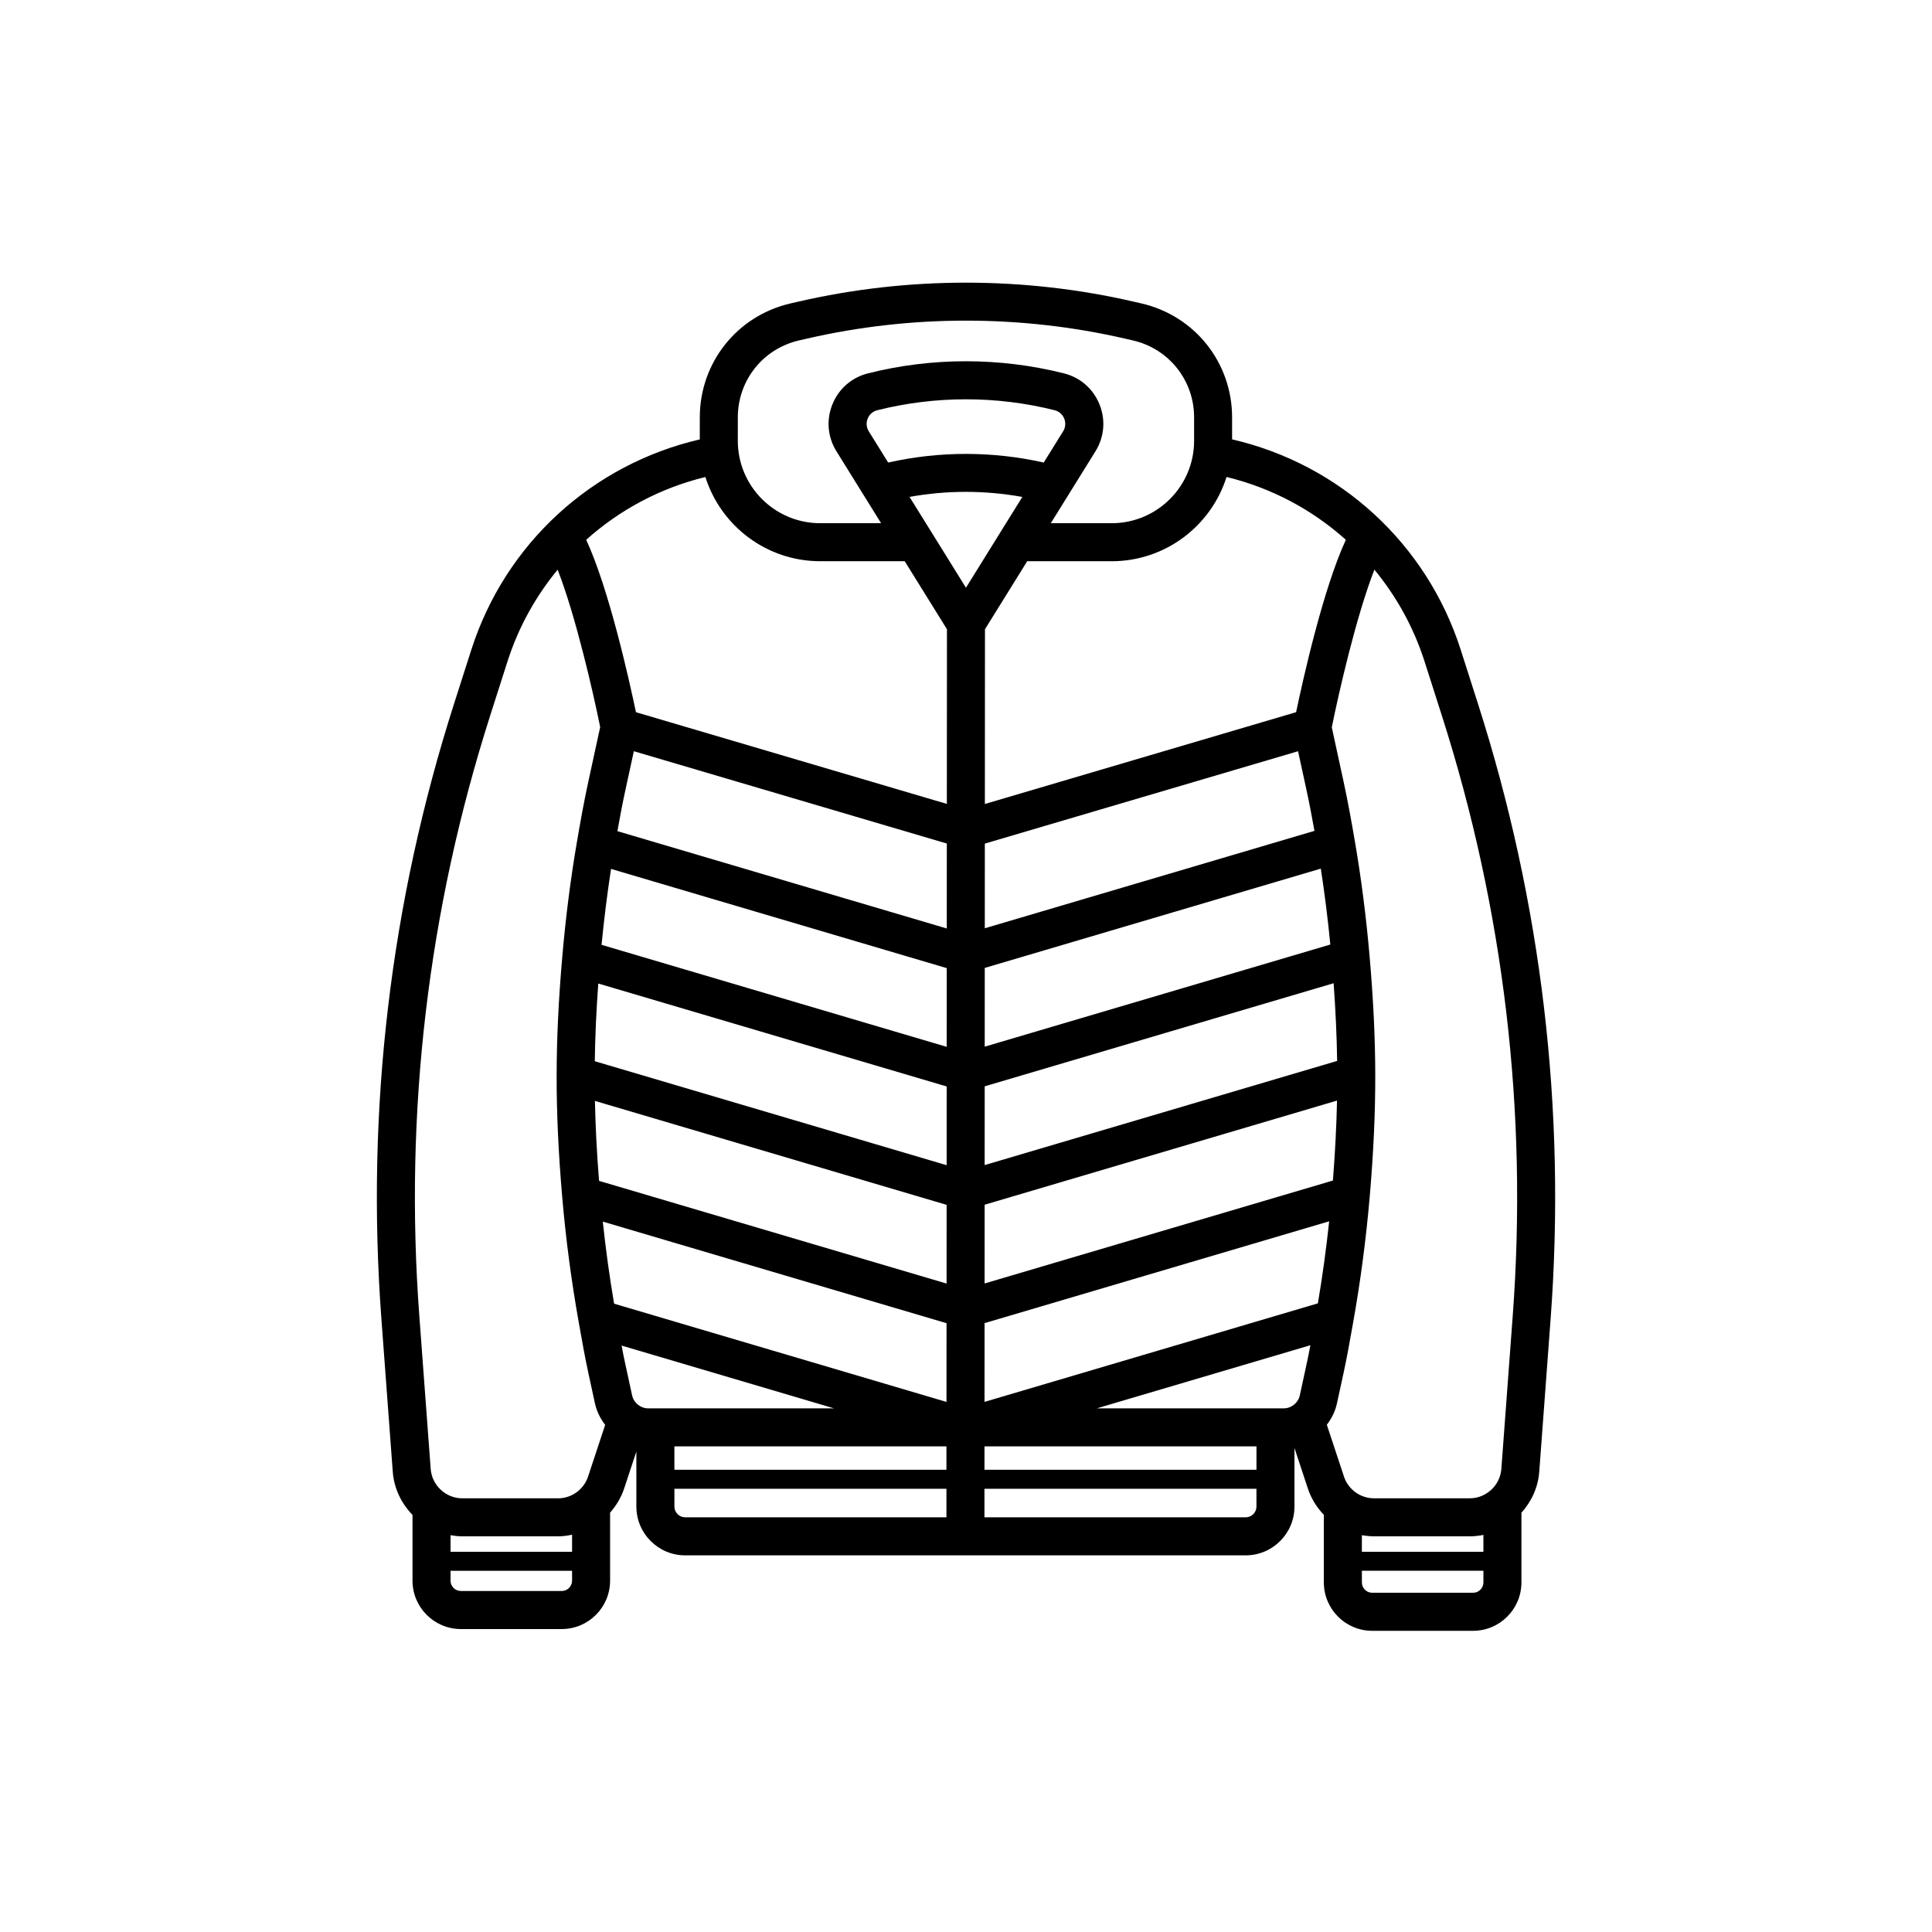 <?xml version="1.0" encoding="UTF-8"?>
<!-- Uploaded to: ICON Repo, www.svgrepo.com, Generator: ICON Repo Mixer Tools -->
<svg fill="#000000" width="800px" height="800px" version="1.1" viewBox="144 144 512 512" xmlns="http://www.w3.org/2000/svg">
 <path d="m305.68 544.86c1.617-1.836 2.93-3.973 3.731-6.406l3.234-9.785v14.586c0 7.129 5.797 12.93 12.926 12.93h148.55c7.129 0 12.926-5.801 12.926-12.93v-15.52l3.543 10.719c0.891 2.691 2.371 5.047 4.242 6.992v17.926c0 7.059 5.742 12.809 12.805 12.809h26.75c7.059 0 12.805-5.746 12.805-12.809v-18.473c2.637-2.945 4.414-6.688 4.727-10.875l3.012-40.52c4.121-55.336-2.363-110.2-19.266-163.04l-4.555-14.242c-9.008-28.156-32.016-49.184-60.594-55.789v-5.816c0-14.52-9.879-26.941-24.027-30.203l-2.055-0.473c-29.078-6.711-59.816-6.711-88.891 0l-2.062 0.473c-14.148 3.262-24.027 15.684-24.027 30.203v5.832c-28.551 6.617-51.566 27.66-60.559 55.777l-4.555 14.242c-16.902 52.844-23.383 107.7-19.266 163.04l3.012 40.52c0.332 4.457 2.301 8.422 5.234 11.438v17.438c0 7.059 5.742 12.809 12.805 12.809h26.75c7.059 0 12.805-5.746 12.805-12.809zm-10.074 10.379h-32.207v-4.398c1.023 0.18 2.066 0.305 3.137 0.305h25.32c1.285 0 2.531-0.176 3.75-0.43zm65.758-262.51h22.395l11.191 18.02-0.027 46.293-82.391-24.301c-1.766-8.441-7.141-32.652-13.184-45.688 8.863-7.957 19.656-13.734 31.586-16.641 4.086 12.926 16.18 22.316 30.43 22.316zm62.117-40.016c1.168 0.297 2.098 1.102 2.547 2.219 0.453 1.113 0.348 2.344-0.289 3.367l-5.144 8.281c-13.562-3.051-27.66-3.055-41.219 0l-5.144-8.281c-0.633-1.023-0.742-2.25-0.289-3.367 0.453-1.117 1.383-1.922 2.551-2.219 15.375-3.859 31.617-3.859 46.988 0zm45.566 17.691c11.949 2.902 22.746 8.688 31.617 16.652-6.043 13.027-11.414 37.227-13.18 45.68l-82.484 24.328 0.027-46.309 11.191-18.023h22.398c14.254-0.004 26.352-9.402 30.43-22.328zm68.07 284.83h-32.207v-4.398c1.059 0.188 2.141 0.305 3.246 0.305h25.32c1.246 0 2.461-0.137 3.644-0.375zm-60.141-21.727h-72.082l0.004-6.203h72.078zm-161.19-16.277c-2.043 0-3.836-1.453-4.273-3.445l-1.758-8.094c-0.367-1.699-0.707-3.398-1.031-5.102l56.301 16.641zm6.934 10.074h72.098l-0.004 6.203h-72.094zm-12.965-174.02 2.219-10.203 82.941 24.465-0.012 22.512-87.285-25.793c0.641-3.609 1.34-7.32 2.137-10.98zm75.281-77.598c9.832-1.781 19.938-1.785 29.891 0.008l-10.574 17.027h0.004l-4.371 7.035-4.367-7.035h0.004zm112.2 181.17-92.309 27.277 0.012-20.867 93.383-27.598c-0.141 6.707-0.5 13.711-1.086 21.188zm-3.984 32.547-88.344 26.113 0.012-20.871 91.324-26.988c-0.781 7.32-1.781 14.602-2.992 21.746zm-88.309-36.645 0.012-20.871 92.465-27.32c0.531 7.266 0.84 14.07 0.934 20.59zm-10.074 0.031-93.246-27.555c0.09-6.508 0.395-13.312 0.926-20.59l92.328 27.281zm101.68-58.477-91.59 27.066 0.012-20.867 89.055-26.316c1.012 6.535 1.855 13.266 2.523 20.117zm-8.551-51.23 2.219 10.203c0.789 3.633 1.484 7.316 2.125 10.902l-87.363 25.816 0.012-22.438zm-93.105 57.48-0.012 20.859-91.465-27.031c0.668-6.867 1.512-13.605 2.516-20.121zm-93.234 35.188 93.203 27.547-0.012 20.859-92.098-27.215c-0.598-7.481-0.953-14.484-1.094-21.191zm188.56 69.938-1.758 8.094c-0.434 1.992-2.231 3.445-4.273 3.445h-49.516l56.594-16.727c-0.328 1.73-0.672 3.461-1.047 5.188zm-95.379-11.027-0.012 20.863-88.09-26.035c-1.211-7.148-2.215-14.43-2.996-21.75zm-72.117 48.586v-4.703h72.094l-0.004 7.551v0.004l-69.238 0.004c-1.57 0-2.852-1.281-2.852-2.856zm151.4 2.856h-69.238l0.004-7.559h72.082v4.703c0.004 1.574-1.277 2.856-2.848 2.856zm60.266 19.992h-26.75c-1.504 0-2.727-1.227-2.727-2.731v-3.094h32.207v3.094c-0.004 1.508-1.227 2.731-2.731 2.731zm-8.32-232.57c16.508 51.609 22.84 105.18 18.816 159.23l-3.012 40.52c-0.328 4.367-4.016 7.793-8.398 7.793h-25.32c-3.637 0-6.852-2.32-7.996-5.777l-4.535-13.715c1.262-1.645 2.223-3.543 2.68-5.656l1.758-8.09c0.879-4.051 1.605-8.129 2.328-12.203l0.246-1.387v-0.008c1.926-10.801 3.391-21.934 4.352-33.094 1.004-11.668 1.484-22.215 1.469-32.234v-0.004-0.004c-0.016-9.727-0.504-19.984-1.492-31.363-0.914-10.535-2.234-20.84-3.922-30.648-0.863-5.023-1.824-10.41-2.981-15.738l-3.125-14.387c1.82-9.07 6.477-29.48 11.289-41.797 5.824 7.066 10.391 15.258 13.289 24.312zm-186.54-78.922c0-9.801 6.668-18.184 16.211-20.383l2.066-0.473c27.594-6.367 56.766-6.367 84.371 0l2.055 0.473c9.547 2.199 16.215 10.582 16.215 20.383v6.219c0 12.039-9.793 21.832-21.832 21.832h-16.141l11.828-19.047c2.352-3.789 2.742-8.328 1.066-12.461-1.672-4.133-5.113-7.125-9.434-8.207-16.977-4.266-34.918-4.277-51.895 0-4.324 1.082-7.766 4.078-9.438 8.207-1.672 4.133-1.281 8.676 1.07 12.461l11.828 19.047h-16.141c-12.039 0-21.832-9.789-21.832-21.832zm-65.594 78.922 4.555-14.242c2.891-9.047 7.461-17.238 13.289-24.309 4.793 12.273 9.434 32.594 11.273 41.707l-3.144 14.473c-1.164 5.359-2.129 10.762-2.992 15.809v0.004c-1.684 9.77-3 20.082-3.914 30.648v0.004c-0.992 11.406-1.477 21.668-1.488 31.371-0.016 10.023 0.469 20.57 1.477 32.242 0.961 11.148 2.43 22.281 4.363 33.098l0.293 1.648c0.707 3.961 1.41 7.922 2.266 11.852l1.758 8.094c0.461 2.125 1.43 4.031 2.703 5.684l-4.527 13.688c-1.141 3.453-4.356 5.777-7.992 5.777h-25.32c-4.383 0-8.07-3.426-8.398-7.793l-3.012-40.52c-4.023-54.047 2.309-107.62 18.812-159.23zm18.938 232.1h-26.75c-1.504 0-2.727-1.227-2.727-2.731v-2.621h32.207v2.621c0 1.508-1.223 2.731-2.731 2.731z"/>
</svg>